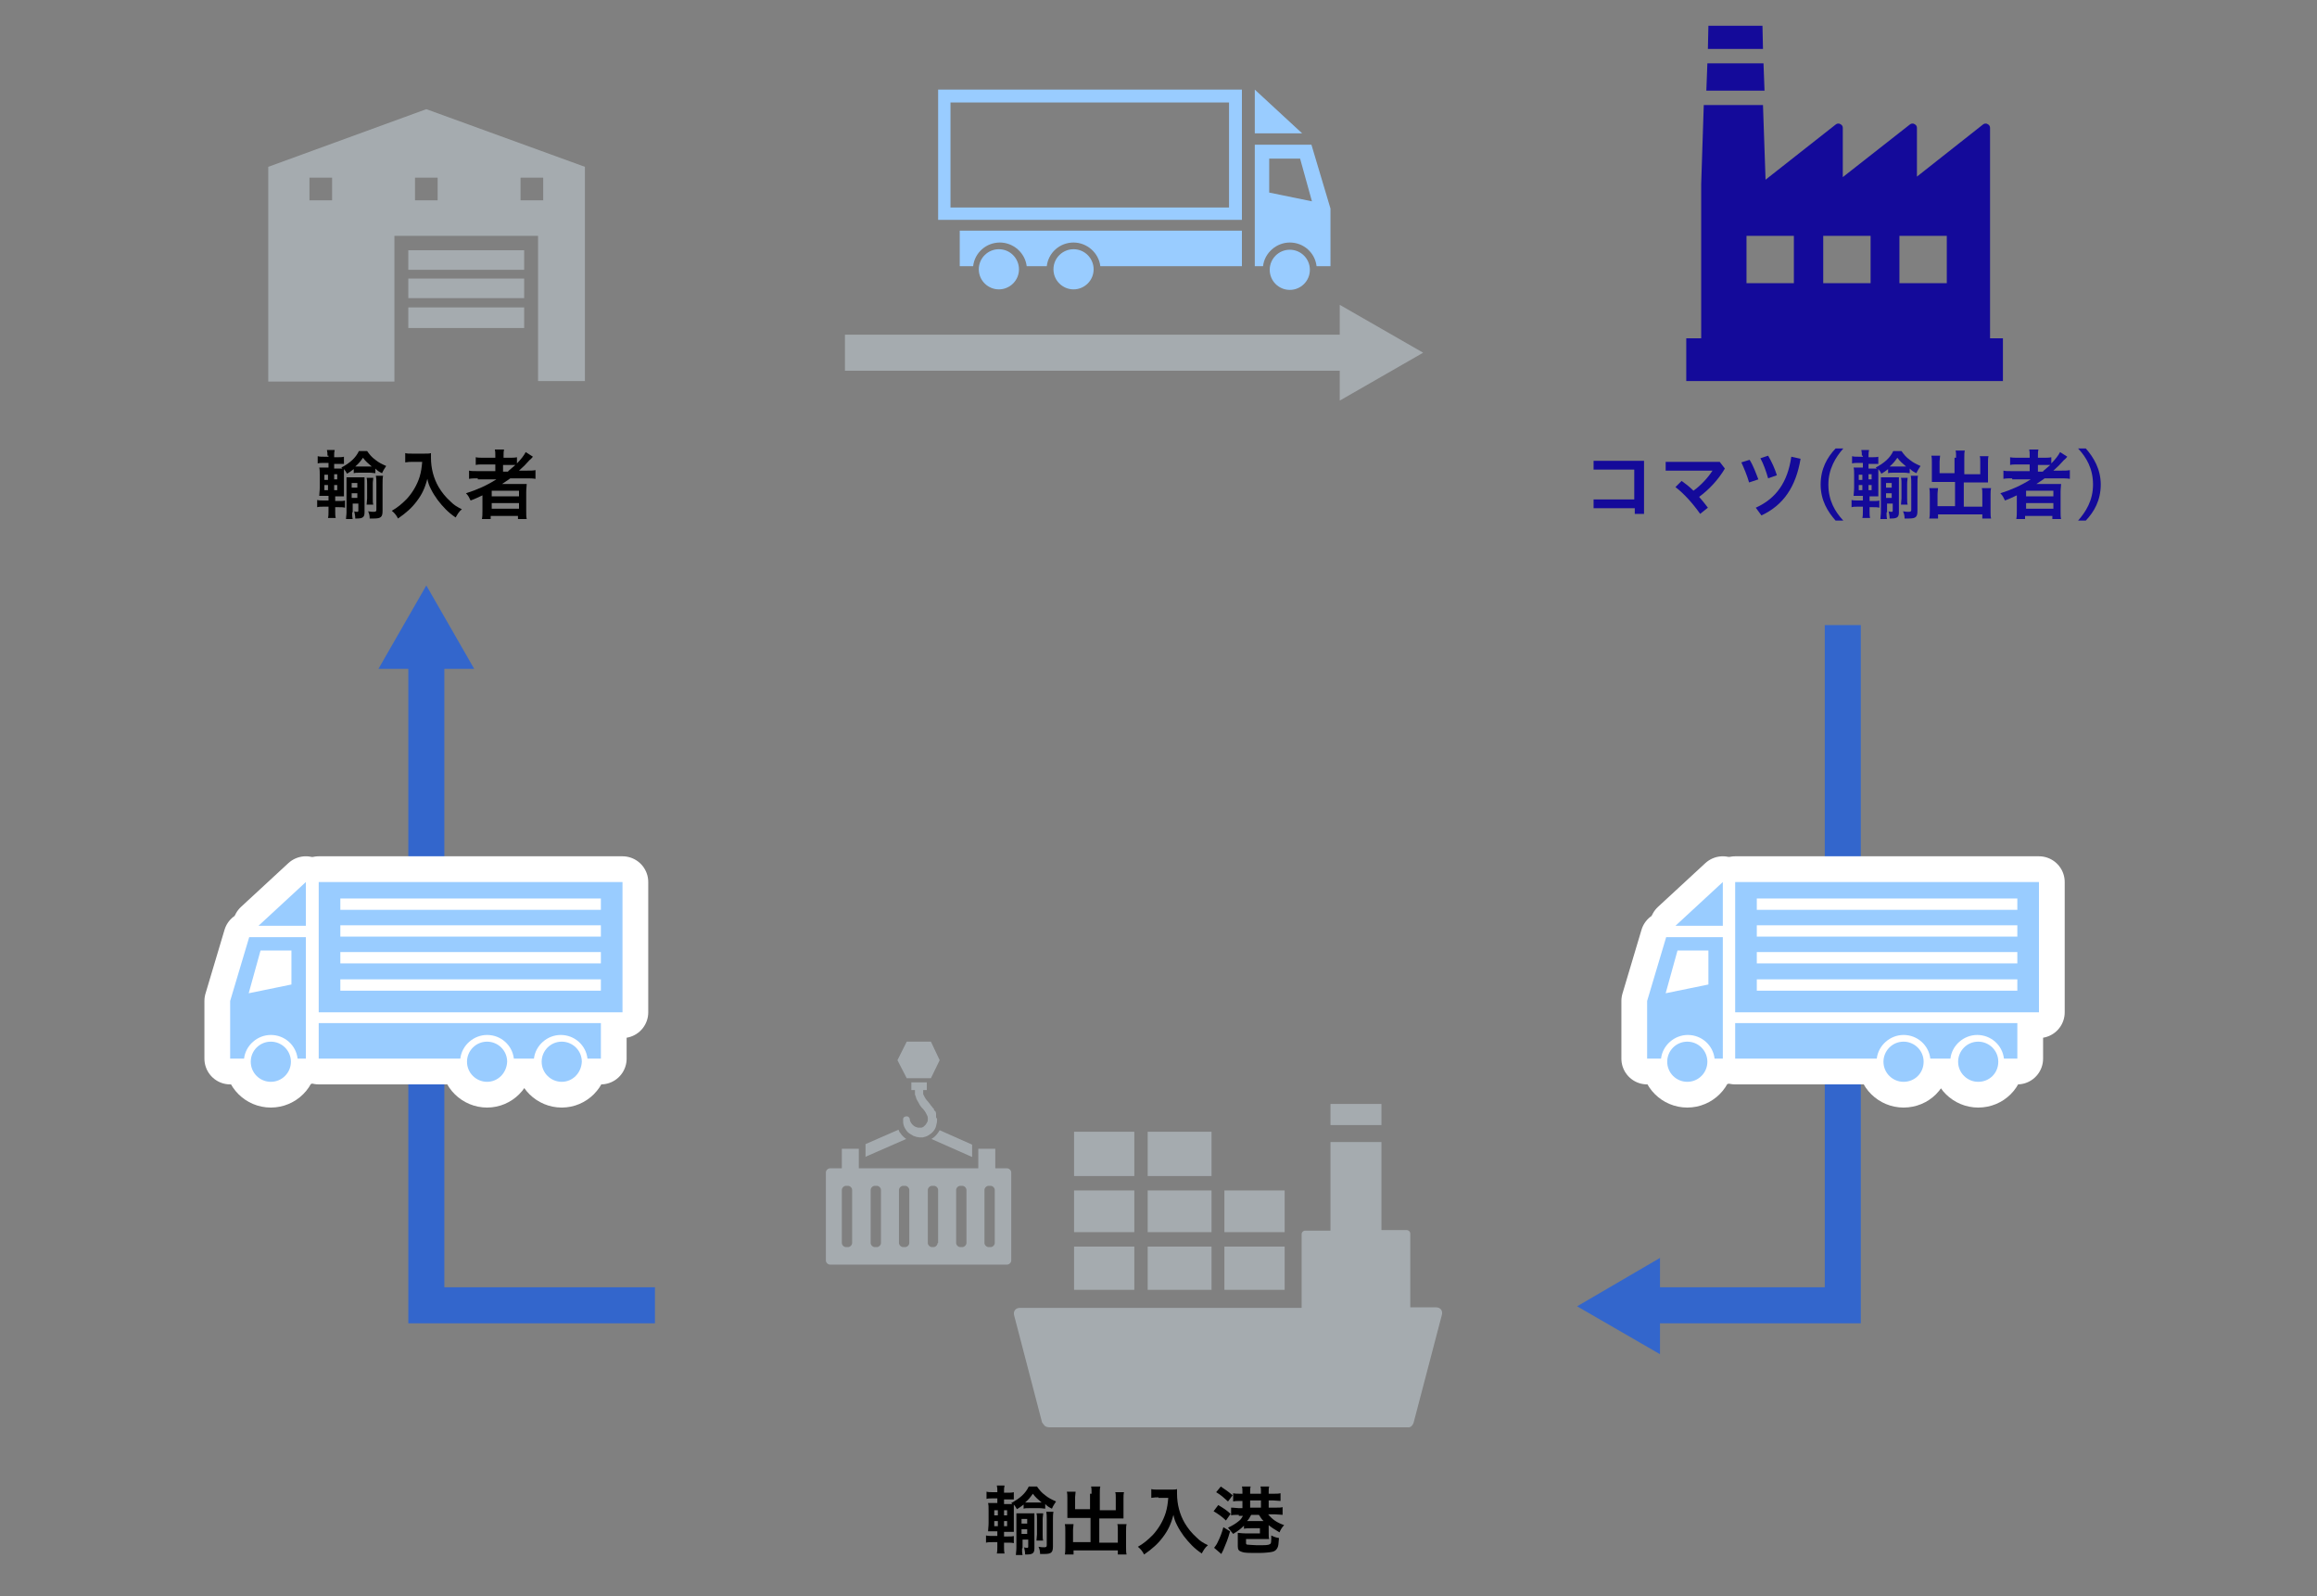<?xml version="1.0" encoding="utf-8"?>
<!-- Generator: Adobe Illustrator 23.0.2, SVG Export Plug-In . SVG Version: 6.00 Build 0)  -->
<svg version="1.1" id="レイヤー_1" xmlns="http://www.w3.org/2000/svg" xmlns:xlink="http://www.w3.org/1999/xlink" x="0px"
	 y="0px" viewBox="0 0 450 310" style="enable-background:new 0 0 450 310;" xml:space="preserve">
<rect x="0" y="0" width="450" height="310" fill="#808080" stroke="none"/>
<style type="text/css">
	.st0{fill:none;}
	.st1{fill:#A5ABAF;}
	.st2{fill:#140A9A;}
	.st3{fill:none;stroke:#3366CC;stroke-width:7;stroke-miterlimit:10;}
	.st4{fill:#3366CC;}
	.st5{fill:#99CCFF;stroke:#FFFFFF;stroke-width:10;stroke-linecap:round;stroke-linejoin:round;}
	.st6{fill:#99CCFF;}
	.st7{fill:none;stroke:#A5ABAF;stroke-width:7;stroke-miterlimit:10;}
</style>
<rect class="st0" width="450" height="310"/>
<g>
	<g>
		<path class="st1" d="M82.8,21.2L52.1,32.4v41.7h24.5V45.8h27.9v28.2h9.1V32.4L82.8,21.2z M64.5,38.9h-4.4v-4.4h4.4V38.9z M85,38.9
			h-4.4v-4.4H85V38.9z M105.5,38.9h-4.4v-4.4h4.4V38.9z"/>
		<g>
			<rect x="79.3" y="48.6" class="st1" width="22.5" height="3.8"/>
			<rect x="79.3" y="59.7" class="st1" width="22.5" height="4"/>
			<rect x="79.3" y="54.1" class="st1" width="22.5" height="3.8"/>
		</g>
	</g>
	<g>
		<path class="st2" d="M386.5,65.7V24.8c0-0.3-0.2-0.6-0.5-0.7c-0.1-0.1-0.2-0.1-0.4-0.1c-0.2,0-0.4,0.1-0.5,0.2l-12.8,10.1v-9.5
			c0-0.3-0.2-0.6-0.5-0.7c-0.1-0.1-0.2-0.1-0.4-0.1c-0.2,0-0.4,0.1-0.5,0.2l-13,10.2v-9.6c0-0.3-0.2-0.6-0.5-0.7
			c-0.1-0.1-0.2-0.1-0.4-0.1c-0.2,0-0.4,0.1-0.5,0.2l-13.6,10.7l-0.5-14.5h-11.5l-0.5,15.3h0v30h-2.9v8.3h61.5v-8.3H386.5z
			 M378.1,45.8v9.2h-9.2v-9.2H378.1z M363.3,45.8v9.2h-9.2v-9.2H363.3z M348.4,45.8v9.2h-9.2v-9.2H348.4z"/>
		<polygon class="st2" points="342.3,5 331.8,5 331.7,9.5 342.4,9.5 		"/>
		<polygon class="st2" points="342.5,12.3 331.6,12.3 331.4,17.6 342.7,17.6 		"/>
	</g>
	<g>
		<path d="M193.7,289.6c0-0.4,0-0.7-0.1-1.1h1.5c-0.1,0.4-0.1,0.7-0.1,1.1v0.3h0.6c0.6,0,0.9,0,1.3-0.1v1.4c-0.4,0-0.6,0-1.3,0H195
			v0.9h0.8c0.3,0,0.5,0,0.8,0l-0.2-0.2c1.7-0.9,2.8-1.9,3.4-3.2h1.6c0.5,0.7,0.9,1.2,1.6,1.7c0.6,0.5,1.2,0.8,2.1,1.2
			c-0.3,0.5-0.5,0.7-0.8,1.4c-0.6-0.3-0.8-0.4-1.3-0.9v0.9c-0.3,0-0.6-0.1-1.1-0.1h-2c-0.5,0-0.8,0-1.1,0.1v-0.8
			c-0.5,0.4-0.8,0.6-1.3,0.9c-0.2-0.4-0.3-0.5-0.6-0.9c0,0.4,0,0.5,0,1.2v2.6c0,0.8,0,1.2,0,1.5c-0.1,0-0.1,0-0.4,0
			c-0.1,0-0.1,0-0.9,0H195v0.9h0.7c0.6,0,0.9,0,1.2-0.1v1.4c-0.4-0.1-0.7-0.1-1.2-0.1H195v0.8c0,0.5,0,0.9,0.1,1.3h-1.5
			c0.1-0.4,0.1-0.8,0.1-1.4v-0.8h-0.9c-0.6,0-0.9,0-1.3,0.1v-1.4c0.4,0.1,0.7,0.1,1.3,0.1h0.9v-0.9h-0.3c-0.7,0-1,0-1.5,0
			c0-0.5,0.1-0.9,0.1-1.6v-2.4c0-0.7,0-1.1-0.1-1.5c0.1,0,0.5,0,1,0h0.8v-0.9h-0.8c-0.6,0-0.9,0-1.3,0.1v-1.4
			c0.4,0.1,0.7,0.1,1.3,0.1h0.8V289.6z M193.1,293.3v1h0.7v-1H193.1z M193.1,295.4v1h0.7v-1H193.1z M195.6,294.3v-1H195v1H195.6z
			 M195.6,296.4v-1H195v1H195.6z M198.5,300.7c0,0.5,0,0.9,0.1,1.3h-1.3c0-0.4,0.1-0.8,0.1-1.3v-5.5c0-0.5,0-0.9,0-1.3
			c0.3,0,0.6,0,1,0h1.5c0.5,0,0.8,0,1,0c0,0.3,0,0.7,0,1.3v5.5c0,0.9-0.3,1.2-1.5,1.2c-0.1,0-0.2,0-0.3,0c0-0.5-0.1-0.9-0.2-1.4
			c0.2,0.1,0.5,0.1,0.6,0.1c0.2,0,0.2-0.1,0.2-0.3V299h-1.1V300.7z M199.5,295.9V295h-1.1v0.9H199.5z M199.5,297.9V297h-1.1v0.9
			H199.5z M201.8,291.8c0.2,0,0.3,0,0.5,0c-0.7-0.6-1.2-1-1.7-1.7c-0.5,0.7-0.8,1.1-1.5,1.7c0.3,0,0.4,0,0.6,0H201.8z M202.6,294
			c0,0.3-0.1,0.6-0.1,1.1v2.9c0,0.5,0,0.9,0.1,1.2h-1.3c0-0.4,0.1-0.8,0.1-1.2v-2.9c0-0.5,0-0.8-0.1-1.2H202.6z M204.5,300.3
			c0,1.2-0.3,1.5-1.7,1.5c-0.3,0-0.4,0-0.8,0c0-0.6-0.1-0.9-0.3-1.4c0.5,0.1,0.8,0.1,1.1,0.1c0.4,0,0.5-0.1,0.5-0.4v-4.9
			c0-0.7,0-1.1-0.1-1.6h1.4c-0.1,0.5-0.1,0.9-0.1,1.6V300.3z"/>
		<path d="M212,290.1c0-0.7,0-1.1-0.1-1.4h1.8c-0.1,0.4-0.1,0.8-0.1,1.4v3.2h3.1v-2.4c0-0.5,0-0.8-0.1-1.1h1.7
			c-0.1,0.4-0.1,0.7-0.1,1.3v2.9c0,0.4,0,0.7,0,0.9c-0.3,0-0.7,0-1,0h-3.7v4.7h3.6v-2.4c0-0.5,0-0.9-0.1-1.2h1.8
			c-0.1,0.4-0.1,0.8-0.1,1.4v3.1c0,0.7,0,1,0.1,1.4h-1.7v-0.8h-8.6v0.8h-1.7c0.1-0.4,0.1-0.9,0.1-1.4v-3.1c0-0.6,0-1-0.1-1.4h1.7
			c0,0.3-0.1,0.7-0.1,1.2v2.3h3.4v-4.7h-3.5c-0.4,0-0.7,0-1,0c0-0.3,0-0.6,0-0.9v-2.9c0-0.5,0-0.9-0.1-1.3h1.7
			c0,0.3-0.1,0.7-0.1,1.1v2.3h2.9V290.1z"/>
		<path d="M225,290.8c-0.4,0-0.8,0-1.4,0.1v-1.7c0.4,0.1,0.7,0.1,1.4,0.1h2.3c0.6,0,1,0,1.3-0.1c0,0.4,0,0.5,0,0.9
			c0,2,0.5,4,1.5,5.7c0.6,1,1.3,1.9,2.3,2.8c0.7,0.7,1.2,1,2.2,1.5c-0.6,0.5-0.8,0.9-1.2,1.6c-1.5-1-2.5-2.1-3.5-3.4
			c-0.5-0.7-0.9-1.3-1.3-2.1c-0.4-0.8-0.5-1.1-0.7-2c-0.5,1.9-1.1,3.1-2.1,4.4c-0.9,1.2-2,2.2-3.6,3.3c-0.3-0.6-0.6-1-1.2-1.5
			c1.2-0.7,1.9-1.3,2.9-2.3c1.1-1.2,2-2.7,2.5-4.3c0.3-1,0.4-1.8,0.5-2.9H225z"/>
		<path d="M236.6,292.3c1,0.6,1.5,0.9,2.4,1.7l-0.9,1.3c-0.7-0.7-1.4-1.2-2.4-1.8L236.6,292.3z M238.9,297.4
			c-0.4,1.5-0.8,2.4-1.3,3.6c-0.3,0.6-0.3,0.6-0.4,0.8l-1.4-1.2c0.2-0.3,0.5-0.6,0.7-1.1c0.5-1,0.8-1.8,1.1-2.9L238.9,297.4z
			 M237.1,288.7c0.9,0.6,1.6,1.1,2.3,1.7l-0.9,1.2c-0.9-0.8-1.3-1.2-2.3-1.8L237.1,288.7z M240.6,294.2c-0.5,0-1.3,0-1.5,0.1v-1.5
			c0.3,0,0.3,0,1.5,0.1h0.7v-1.4h-0.4c-0.6,0-1,0-1.4,0.1V290c0.4,0.1,0.8,0.1,1.4,0.1h0.4v-0.4c0-0.4,0-0.7-0.1-1h1.7
			c-0.1,0.3-0.1,0.6-0.1,1v0.4h2.1v-0.4c0-0.4,0-0.7-0.1-1h1.7c-0.1,0.3-0.1,0.6-0.1,1v0.4h0.9c0.6,0,1,0,1.4-0.1v1.5
			c-0.4,0-0.9-0.1-1.4-0.1h-0.9v1.4h1.2c0.8,0,1.2,0,1.5-0.1v1.5c-0.4,0-0.9-0.1-1.5-0.1h-1.3c0.8,1,1.7,1.6,3.1,2.1
			c-0.4,0.4-0.7,0.9-0.9,1.4c-1-0.6-1.5-0.9-2.1-1.4v1.5c0,0.6,0,0.9,0.1,1.2c-0.3,0-0.5,0-1.2,0H242v0.8c0,0.2,0.1,0.3,0.4,0.3
			c0.2,0,1.2,0.1,1.7,0.1c1.7,0,2.2,0,2.5-0.2c0.3-0.1,0.3-0.4,0.3-1.7c0.6,0.3,0.9,0.4,1.5,0.5c-0.1,1.2-0.1,1.5-0.3,1.9
			c-0.2,0.4-0.5,0.7-1.1,0.8c-0.5,0.1-1.5,0.2-2.5,0.2c-2,0-2.8,0-3.3-0.2c-0.6-0.2-0.8-0.4-0.8-1.1V299c0-0.5,0-0.8,0-1.3
			c0.4,0,0.7,0.1,1.4,0.1h2.9v-1H243c-0.6,0-1,0-1.4,0.1v-0.6c-0.6,0.6-1.1,1-2.1,1.6c-0.4-0.5-0.4-0.5-1-1.2c1-0.5,1.5-0.8,2.1-1.3
			c0.4-0.3,0.5-0.5,0.8-1H240.6z M243,294.2c-0.3,0.5-0.4,0.8-0.8,1.2c0.3,0,0.4,0,0.7,0h2.2c0.1,0,0.1,0,0.3,0
			c-0.4-0.4-0.5-0.6-0.9-1.2H243z M244.9,292.8v-1.4h-2.1v1.4H244.9z"/>
	</g>
	<g>
		<path class="st2" d="M317.4,97v-5.8h-7.9v-1.7h9.8v10.3h-1.8v-1.1h-8V97H317.4z"/>
		<path class="st2" d="M326.6,93.4c0.7,0.5,1.5,1.1,2.3,1.9c1.4-1,2.8-2.5,3.7-3.9h-9.1v-1.7H334L335,91c-1.3,2.2-3.1,4.1-5,5.5
			c0.6,0.7,1.2,1.4,1.7,2.1l-1.5,1.2c-1.4-2-3.2-4-4.8-5.2L326.6,93.4z"/>
		<path class="st2" d="M339.8,89.3c0.7,1.1,1.2,2.5,1.7,3.8l-1.8,0.6c-0.4-1.4-1-2.8-1.5-3.9L339.8,89.3z M349.7,89.1
			c-0.9,5.4-3.3,9-7.6,11l-1.1-1.5c4-1.8,6.2-5,6.9-9.9L349.7,89.1z M343.4,88.5c0.7,1.2,1.3,2.5,1.7,3.8l-1.7,0.6
			c-0.4-1.4-0.9-2.8-1.5-3.9L343.4,88.5z"/>
		<path class="st2" d="M356.5,101.1c-1.5-1.7-2.9-3.9-2.9-7c0-3.1,1.3-5.3,2.9-7h1.5c-1.5,1.7-2.9,4-2.9,7c0,3.1,1.3,5.3,2.9,7
			H356.5z"/>
		<path class="st2" d="M361.6,88.5c0-0.4,0-0.7-0.1-1.1h1.5c-0.1,0.4-0.1,0.7-0.1,1.1v0.3h0.6c0.6,0,0.9,0,1.3-0.1v1.4
			c-0.4,0-0.6,0-1.3,0h-0.6V91h0.8c0.3,0,0.5,0,0.8,0l-0.2-0.2c1.7-0.9,2.8-1.9,3.4-3.2h1.6c0.5,0.7,0.9,1.2,1.6,1.7
			c0.6,0.5,1.2,0.8,2.1,1.2c-0.3,0.5-0.5,0.7-0.8,1.4c-0.6-0.3-0.8-0.4-1.3-0.9v0.9c-0.3,0-0.6-0.1-1.1-0.1h-2c-0.5,0-0.8,0-1.1,0.1
			v-0.8c-0.5,0.4-0.8,0.6-1.3,0.9c-0.2-0.4-0.3-0.5-0.6-0.9c0,0.4,0,0.5,0,1.2v2.6c0,0.8,0,1.2,0,1.5c-0.1,0-0.1,0-0.4,0
			c-0.1,0-0.1,0-0.9,0h-0.4v0.9h0.7c0.6,0,0.9,0,1.2-0.1v1.4c-0.4-0.1-0.7-0.1-1.2-0.1h-0.7v0.8c0,0.5,0,0.9,0.1,1.3h-1.5
			c0.1-0.4,0.1-0.8,0.1-1.4v-0.8h-0.9c-0.6,0-0.9,0-1.3,0.1v-1.4c0.4,0.1,0.7,0.1,1.3,0.1h0.9v-0.9h-0.3c-0.7,0-1,0-1.5,0
			c0-0.5,0.1-0.9,0.1-1.6v-2.4c0-0.7,0-1.1-0.1-1.5c0.1,0,0.5,0,1,0h0.8v-0.9h-0.8c-0.6,0-0.9,0-1.3,0.1v-1.4
			c0.4,0.1,0.7,0.1,1.3,0.1h0.8V88.5z M361,92.2v1h0.7v-1H361z M361,94.2v1h0.7v-1H361z M363.5,93.1v-1h-0.6v1H363.5z M363.5,95.2
			v-1h-0.6v1H363.5z M366.4,99.5c0,0.5,0,0.9,0.1,1.3h-1.3c0-0.4,0.1-0.8,0.1-1.3v-5.5c0-0.5,0-0.9,0-1.3c0.3,0,0.6,0,1,0h1.5
			c0.5,0,0.8,0,1,0c0,0.3,0,0.7,0,1.3v5.5c0,0.9-0.3,1.2-1.5,1.2c-0.1,0-0.2,0-0.3,0c0-0.5-0.1-0.9-0.2-1.4c0.2,0.1,0.5,0.1,0.6,0.1
			c0.2,0,0.2-0.1,0.2-0.3v-1.3h-1.1V99.5z M367.4,94.7v-0.9h-1.1v0.9H367.4z M367.4,96.7v-0.9h-1.1v0.9H367.4z M369.7,90.6
			c0.2,0,0.3,0,0.5,0c-0.7-0.6-1.2-1-1.7-1.7c-0.5,0.7-0.8,1.1-1.5,1.7c0.3,0,0.4,0,0.6,0H369.7z M370.5,92.8c0,0.3-0.1,0.6-0.1,1.1
			v2.9c0,0.5,0,0.9,0.1,1.2h-1.3c0-0.4,0.1-0.8,0.1-1.2V94c0-0.5,0-0.8-0.1-1.2H370.5z M372.4,99.2c0,1.2-0.3,1.5-1.7,1.5
			c-0.3,0-0.4,0-0.8,0c0-0.6-0.1-0.9-0.3-1.4c0.5,0.1,0.8,0.1,1.1,0.1c0.4,0,0.5-0.1,0.5-0.4V94c0-0.7,0-1.1-0.1-1.6h1.4
			c-0.1,0.5-0.1,0.9-0.1,1.6V99.2z"/>
		<path class="st2" d="M379.9,88.9c0-0.7,0-1.1-0.1-1.4h1.8c-0.1,0.4-0.1,0.8-0.1,1.4v3.2h3.1v-2.4c0-0.5,0-0.8-0.1-1.1h1.7
			c-0.1,0.4-0.1,0.7-0.1,1.3v2.9c0,0.4,0,0.7,0,0.9c-0.3,0-0.7,0-1,0h-3.7v4.7h3.6V96c0-0.5,0-0.9-0.1-1.2h1.8
			c-0.1,0.4-0.1,0.8-0.1,1.4v3.1c0,0.7,0,1,0.1,1.4h-1.7v-0.8h-8.6v0.8h-1.7c0.1-0.4,0.1-0.9,0.1-1.4v-3.1c0-0.6,0-1-0.1-1.4h1.7
			c0,0.3-0.1,0.7-0.1,1.2v2.3h3.4v-4.7h-3.5c-0.4,0-0.7,0-1,0c0-0.3,0-0.6,0-0.9v-2.9c0-0.5,0-0.9-0.1-1.3h1.7
			c0,0.3-0.1,0.7-0.1,1.1v2.3h2.9V88.9z"/>
		<path class="st2" d="M390.8,92.9c-0.7,0-1.2,0-1.7,0.1v-1.6c0.4,0.1,0.9,0.1,1.8,0.1h3.3v-1.3H392c-0.8,0-1.2,0-1.6,0.1v-1.5
			c0.4,0.1,0.9,0.1,1.7,0.1h2.1v-0.3c0-0.6,0-0.9-0.1-1.3h1.8c-0.1,0.4-0.1,0.7-0.1,1.3v0.3h1c0.7,0,1.2,0,1.6-0.1v1.2
			c0.8-0.8,1.4-1.6,1.7-2.2l1.4,0.9c-0.1,0.1-0.3,0.4-0.7,0.7c-0.6,0.7-1.2,1.3-2,2h1.5c0.8,0,1.2,0,1.7-0.1V93
			c-0.5-0.1-1.1-0.1-1.8-0.1h-3.1c-0.5,0.4-0.9,0.6-1.6,1.1c0.3,0,0.8,0,1.2,0h2.1c0.7,0,1.1,0,1.5,0c0,0.4-0.1,0.8-0.1,1.6v3.6
			c0,0.8,0,1.2,0.1,1.6h-1.7v-0.6h-5.3v0.6h-1.7c0.1-0.5,0.1-1,0.1-1.6v-2.2c0-0.2,0-0.6,0-0.8c-0.9,0.4-1.2,0.6-2.3,1
			c-0.3-0.6-0.4-0.9-0.9-1.4c2.2-0.7,4-1.5,5.9-2.7H390.8z M393.5,96.4h5.3v-1.1h-5.3V96.4z M393.5,98.8h5.3v-1.1h-5.3V98.8z
			 M396.8,91.5c0.5-0.4,0.9-0.8,1.4-1.2c-0.4,0-0.6,0-1.2,0h-1.2v1.3H396.8z"/>
		<path class="st2" d="M403.6,101.1c1.5-1.7,2.9-3.9,2.9-7c0-3.1-1.3-5.3-2.9-7h1.5c1.5,1.7,2.9,4,2.9,7c0,3.1-1.3,5.3-2.9,7H403.6z
			"/>
	</g>
	<g>
		<path d="M63.6,88.5c0-0.4,0-0.7-0.1-1.1H65c-0.1,0.4-0.1,0.7-0.1,1.1v0.3h0.6c0.6,0,0.9,0,1.3-0.1v1.4c-0.4,0-0.6,0-1.3,0h-0.6V91
			h0.8c0.3,0,0.5,0,0.8,0l-0.2-0.2c1.7-0.9,2.8-1.9,3.4-3.2h1.6c0.5,0.7,0.9,1.2,1.6,1.7c0.6,0.5,1.2,0.8,2.1,1.2
			c-0.3,0.5-0.5,0.7-0.8,1.4c-0.6-0.3-0.8-0.4-1.3-0.9v0.9c-0.3,0-0.6-0.1-1.1-0.1h-2c-0.5,0-0.8,0-1.1,0.1v-0.8
			c-0.5,0.4-0.8,0.6-1.3,0.9c-0.2-0.4-0.3-0.5-0.6-0.9c0,0.4,0,0.5,0,1.2v2.6c0,0.8,0,1.2,0,1.5c-0.1,0-0.1,0-0.4,0
			c-0.1,0-0.1,0-0.9,0h-0.4v0.9h0.7c0.6,0,0.9,0,1.2-0.1v1.4c-0.4-0.1-0.7-0.1-1.2-0.1h-0.7v0.8c0,0.5,0,0.9,0.1,1.3h-1.5
			c0.1-0.4,0.1-0.8,0.1-1.4v-0.8h-0.9c-0.6,0-0.9,0-1.3,0.1v-1.4c0.4,0.1,0.7,0.1,1.3,0.1h0.9v-0.9h-0.3c-0.7,0-1,0-1.5,0
			c0-0.5,0.1-0.9,0.1-1.6v-2.4c0-0.7,0-1.1-0.1-1.5c0.1,0,0.5,0,1,0h0.8v-0.9h-0.8c-0.6,0-0.9,0-1.3,0.1v-1.4
			c0.4,0.1,0.7,0.1,1.3,0.1h0.8V88.5z M63,92.2v1h0.7v-1H63z M63,94.2v1h0.7v-1H63z M65.5,93.1v-1h-0.6v1H65.5z M65.5,95.2v-1h-0.6
			v1H65.5z M68.4,99.5c0,0.5,0,0.9,0.1,1.3h-1.3c0-0.4,0.1-0.8,0.1-1.3v-5.5c0-0.5,0-0.9,0-1.3c0.3,0,0.6,0,1,0h1.5c0.5,0,0.8,0,1,0
			c0,0.3,0,0.7,0,1.3v5.5c0,0.9-0.3,1.2-1.5,1.2c-0.1,0-0.2,0-0.3,0c0-0.5-0.1-0.9-0.2-1.4c0.2,0.1,0.5,0.1,0.6,0.1
			c0.2,0,0.2-0.1,0.2-0.3v-1.3h-1.1V99.5z M69.4,94.7v-0.9h-1.1v0.9H69.4z M69.4,96.7v-0.9h-1.1v0.9H69.4z M71.7,90.6
			c0.2,0,0.3,0,0.5,0c-0.7-0.6-1.2-1-1.7-1.7c-0.5,0.7-0.8,1.1-1.5,1.7c0.3,0,0.4,0,0.6,0H71.7z M72.5,92.8c0,0.3-0.1,0.6-0.1,1.1
			v2.9c0,0.5,0,0.9,0.1,1.2h-1.3c0-0.4,0.1-0.8,0.1-1.2V94c0-0.5,0-0.8-0.1-1.2H72.5z M74.3,99.2c0,1.2-0.3,1.5-1.7,1.5
			c-0.3,0-0.4,0-0.8,0c0-0.6-0.1-0.9-0.3-1.4c0.5,0.1,0.8,0.1,1.1,0.1c0.4,0,0.5-0.1,0.5-0.4V94c0-0.7,0-1.1-0.1-1.6h1.4
			c-0.1,0.5-0.1,0.9-0.1,1.6V99.2z"/>
		<path d="M80.1,89.7c-0.4,0-0.8,0-1.4,0.1V88c0.4,0.1,0.7,0.1,1.4,0.1h2.3c0.6,0,1,0,1.3-0.1c0,0.4,0,0.5,0,0.9c0,2,0.5,4,1.5,5.7
			c0.6,1,1.3,1.9,2.3,2.8c0.7,0.7,1.2,1,2.2,1.5c-0.6,0.5-0.8,0.9-1.2,1.6c-1.5-1-2.5-2.1-3.5-3.4c-0.5-0.7-0.9-1.3-1.3-2.1
			c-0.4-0.8-0.5-1.1-0.7-2c-0.5,1.9-1.1,3.1-2.1,4.4c-0.9,1.2-2,2.2-3.6,3.3c-0.3-0.6-0.6-1-1.2-1.5c1.2-0.7,1.9-1.3,2.9-2.3
			c1.1-1.2,2-2.7,2.5-4.3c0.3-1,0.4-1.8,0.5-2.9H80.1z"/>
		<path d="M92.8,92.9c-0.7,0-1.2,0-1.7,0.1v-1.6c0.4,0.1,0.9,0.1,1.8,0.1h3.3v-1.3H94c-0.8,0-1.2,0-1.6,0.1v-1.5
			c0.4,0.1,0.9,0.1,1.7,0.1h2.1v-0.3c0-0.6,0-0.9-0.1-1.3h1.8c-0.1,0.4-0.1,0.7-0.1,1.3v0.3h1c0.7,0,1.2,0,1.6-0.1v1.2
			c0.8-0.8,1.4-1.6,1.7-2.2l1.4,0.9c-0.1,0.1-0.3,0.4-0.7,0.7c-0.6,0.7-1.2,1.3-2,2h1.5c0.8,0,1.2,0,1.7-0.1V93
			c-0.5-0.1-1.1-0.1-1.8-0.1h-3.1c-0.5,0.4-0.9,0.6-1.6,1.1c0.3,0,0.8,0,1.2,0h2.1c0.7,0,1.1,0,1.5,0c0,0.4-0.1,0.8-0.1,1.6v3.6
			c0,0.8,0,1.2,0.1,1.6h-1.7v-0.6h-5.3v0.6h-1.7c0.1-0.5,0.1-1,0.1-1.6v-2.2c0-0.2,0-0.6,0-0.8c-0.9,0.4-1.2,0.6-2.3,1
			c-0.3-0.6-0.4-0.9-0.9-1.4c2.2-0.7,4-1.5,5.9-2.7H92.8z M95.5,96.4h5.3v-1.1h-5.3V96.4z M95.5,98.8h5.3v-1.1h-5.3V98.8z
			 M98.7,91.5c0.5-0.4,0.9-0.8,1.4-1.2c-0.4,0-0.6,0-1.2,0h-1.2v1.3H98.7z"/>
	</g>
	<g>
		<path class="st1" d="M195.6,226.9h-2.3v-3.8H190v3.8h-23.2v-3.8h-3.3v3.8h-2.3c-0.4,0-0.8,0.4-0.8,0.8v17.1c0,0.4,0.4,0.8,0.8,0.8
			h34.4c0.4,0,0.8-0.4,0.8-0.8v-17.1C196.4,227.3,196,226.9,195.6,226.9z M165.5,241.4c0,0.4-0.4,0.8-0.8,0.8h-0.4
			c-0.4,0-0.8-0.4-0.8-0.8v-10.3c0-0.4,0.4-0.8,0.8-0.8h0.4c0.4,0,0.8,0.4,0.8,0.8V241.4z M171.1,241.4c0,0.4-0.4,0.8-0.8,0.8h-0.4
			c-0.4,0-0.8-0.4-0.8-0.8v-10.3c0-0.4,0.4-0.8,0.8-0.8h0.4c0.4,0,0.8,0.4,0.8,0.8V241.4z M176.6,241.4c0,0.4-0.4,0.8-0.8,0.8h-0.4
			c-0.4,0-0.8-0.4-0.8-0.8v-10.3c0-0.4,0.4-0.8,0.8-0.8h0.4c0.4,0,0.8,0.4,0.8,0.8V241.4z M182.1,241.4c0,0.4-0.4,0.8-0.8,0.8H181
			c-0.4,0-0.8-0.4-0.8-0.8v-10.3c0-0.4,0.4-0.8,0.8-0.8h0.4c0.4,0,0.8,0.4,0.8,0.8V241.4z M187.7,241.4c0,0.4-0.4,0.8-0.8,0.8h-0.4
			c-0.4,0-0.8-0.4-0.8-0.8v-10.3c0-0.4,0.4-0.8,0.8-0.8h0.4c0.4,0,0.8,0.4,0.8,0.8V241.4z M193.2,241.4c0,0.4-0.4,0.8-0.8,0.8h-0.4
			c-0.4,0-0.8-0.4-0.8-0.8v-10.3c0-0.4,0.4-0.8,0.8-0.8h0.4c0.4,0,0.8,0.4,0.8,0.8V241.4z"/>
		<g>
			<g>
				<path class="st1" d="M181.8,217c0-0.1,0-0.1,0-0.2c0-0.1,0-0.1,0-0.1l0-0.1c0,0,0,0,0-0.1l0-0.1l0-0.1c0,0,0-0.1,0-0.1
					c0-0.1-0.1-0.2-0.1-0.3c0,0,0-0.1-0.1-0.1c0,0,0-0.1-0.1-0.1l-0.1-0.1l0-0.1l0-0.1l-0.1-0.1c0,0,0-0.1-0.1-0.1
					c-0.1-0.1-0.2-0.3-0.3-0.4c-0.1-0.1-0.2-0.2-0.3-0.4c-0.4-0.5-0.8-0.9-1-1.3c-0.1-0.2-0.2-0.4-0.3-0.6l0-0.2l0-0.2l0-0.2
					c0,0,0-0.1,0-0.2h0.7v-1.5H177v1.5h0.7c0,0.2,0,0.5,0,0.5c0,0.1,0,0.2,0,0.3c0,0.1,0,0.2,0.1,0.3c0.1,0.4,0.2,0.7,0.4,1
					c0.2,0.3,0.3,0.6,0.5,0.9c0.2,0.3,0.4,0.5,0.6,0.7c0.2,0.2,0.3,0.4,0.5,0.7c0.1,0.2,0.2,0.4,0.3,0.6c0.1,0.2,0.1,0.4,0.1,0.6
					c0,0.2,0,0.4-0.1,0.6c-0.1,0.2-0.2,0.3-0.3,0.5c-0.1,0.1-0.3,0.3-0.4,0.4c-0.2,0.1-0.3,0.2-0.5,0.2c-0.1,0-0.2,0-0.3,0
					c-0.1,0-0.2,0-0.3,0c-0.4-0.1-0.7-0.2-1-0.5c-0.1-0.1-0.3-0.3-0.4-0.5c-0.1-0.2-0.2-0.4-0.2-0.6l0-0.1c-0.1-0.3-0.3-0.5-0.6-0.5
					c-0.4,0-0.7,0.2-0.7,0.6c0,0.4,0,0.8,0.1,1.1c0.1,0.4,0.3,0.7,0.5,1c0.2,0.3,0.5,0.6,0.9,0.8c0.2,0.1,0.3,0.2,0.5,0.3
					c0.2,0.1,0.4,0.1,0.6,0.2c0.2,0,0.4,0.1,0.6,0.1c0.2,0,0.4,0,0.6,0c0.4-0.1,0.8-0.2,1.1-0.4c0.7-0.4,1.3-1,1.5-1.8
					c0.1-0.4,0.2-0.8,0.2-1.2c0,0,0-0.1,0-0.2L181.8,217z"/>
			</g>
			<g>
				<polygon class="st1" points="180.8,209.4 182.5,205.9 180.8,202.3 176.1,202.3 174.3,205.9 176.1,209.4 				"/>
			</g>
		</g>
		<path class="st1" d="M168,224.7l8-3.5c-0.4-0.3-0.8-0.6-1.1-1.1c-0.2-0.2-0.3-0.4-0.4-0.7l-6.4,2.8V224.7z"/>
		<path class="st1" d="M188.8,222.3l-6.3-2.8c-0.4,0.7-0.9,1.3-1.6,1.7l7.9,3.5V222.3z"/>
	</g>
	<g>
		<rect x="222.9" y="231.2" class="st1" width="12.4" height="8.1"/>
		<rect x="222.9" y="242.1" class="st1" width="12.4" height="8.4"/>
		<rect x="208.6" y="231.2" class="st1" width="11.7" height="8.1"/>
		<rect x="222.9" y="219.8" class="st1" width="12.4" height="8.6"/>
		<rect x="237.8" y="231.2" class="st1" width="11.7" height="8.1"/>
		<rect x="237.8" y="242.1" class="st1" width="11.7" height="8.4"/>
		<rect x="208.6" y="242.1" class="st1" width="11.7" height="8.4"/>
		<rect x="208.6" y="219.8" class="st1" width="11.7" height="8.6"/>
		<rect x="258.4" y="214.4" class="st1" width="9.9" height="4.1"/>
		<path class="st1" d="M202.9,276.9c0.3,0.3,0.9,0.3,0.9,0.3h69.5c0,0,0.6,0.1,0.9-0.3c0.3-0.3,0.4-0.8,0.4-0.8l5.4-20.6
			c0.3-0.9-0.2-1.6-1.1-1.6h-5v-14.3c0-0.4-0.3-0.7-0.7-0.7h-4.9v-17.1h-9.9V239h-4.9c-0.4,0-0.7,0.3-0.7,0.7v14.3h-0.9
			c-0.9,0-2.4,0-3.4,0h-29.3c-0.9,0-2.4,0-3.4,0h-17.7c-0.9,0-1.4,0.7-1.1,1.6l5.4,20.7C202.4,276.2,202.6,276.6,202.9,276.9z"/>
	</g>
	<polyline class="st3" points="82.8,124.7 82.8,253.5 127.2,253.5 	"/>
	<polyline class="st3" points="357.9,121.4 357.9,253.5 318.6,253.5 	"/>
	<polygon class="st4" points="82.8,113.7 73.5,129.9 92.1,129.9 	"/>
	<g>
		<g>
			<path class="st5" d="M48.4,182l-3.7,12.4v11.2h2.7c0.3-2.6,2.6-4.6,5.2-4.6c2.7,0,4.9,2,5.2,4.6h1.6V182H48.4z M56.6,191.2
				l-8.3,1.7l2.3-8.3h6V191.2z"/>
			<ellipse class="st5" cx="52.6" cy="206.2" rx="3.9" ry="3.9"/>
			<path class="st5" d="M109.1,210.1c-2.1,0-3.9-1.7-3.9-3.9c0-2.1,1.7-3.9,3.9-3.9c2.1,0,3.9,1.7,3.9,3.9
				C112.9,208.4,111.2,210.1,109.1,210.1z"/>
			<path class="st5" d="M94.6,210.1c-2.1,0-3.9-1.7-3.9-3.9c0-2.1,1.7-3.9,3.9-3.9c2.1,0,3.9,1.7,3.9,3.9
				C98.4,208.4,96.7,210.1,94.6,210.1z"/>
			<path class="st5" d="M61.9,198.7v6.9h27.5c0.3-2.6,2.6-4.6,5.2-4.6c2.7,0,4.9,2,5.2,4.6h3.9c0.3-2.6,2.6-4.6,5.2-4.6
				c2.7,0,4.9,2,5.2,4.6h2.6v-6.9H61.9z"/>
			<polygon class="st5" points="50.2,179.8 59.4,179.8 59.4,171.3 			"/>
			<path class="st5" d="M61.9,171.3v25.3h59v-25.3H61.9z M116.7,192.4H66.1v-2.2h50.6V192.4z M116.7,187.1H66.1v-2.2h50.6V187.1z
				 M116.7,181.9H66.1v-2.2h50.6V181.9z M116.7,176.7H66.1v-2.2h50.6V176.7z"/>
		</g>
		<g>
			<path class="st6" d="M48.4,182l-3.7,12.4v11.2h2.7c0.3-2.6,2.6-4.6,5.2-4.6c2.7,0,4.9,2,5.2,4.6h1.6V182H48.4z M56.6,191.2
				l-8.3,1.7l2.3-8.3h6V191.2z"/>
			<ellipse class="st6" cx="52.6" cy="206.2" rx="3.9" ry="3.9"/>
			<path class="st6" d="M109.1,210.1c-2.1,0-3.9-1.7-3.9-3.9c0-2.1,1.7-3.9,3.9-3.9c2.1,0,3.9,1.7,3.9,3.9
				C112.9,208.4,111.2,210.1,109.1,210.1z"/>
			<path class="st6" d="M94.6,210.1c-2.1,0-3.9-1.7-3.9-3.9c0-2.1,1.7-3.9,3.9-3.9c2.1,0,3.9,1.7,3.9,3.9
				C98.4,208.4,96.7,210.1,94.6,210.1z"/>
			<path class="st6" d="M61.9,198.7v6.9h27.5c0.3-2.6,2.6-4.6,5.2-4.6c2.7,0,4.9,2,5.2,4.6h3.9c0.3-2.6,2.6-4.6,5.2-4.6
				c2.7,0,4.9,2,5.2,4.6h2.6v-6.9H61.9z"/>
			<polygon class="st6" points="50.2,179.8 59.4,179.8 59.4,171.3 			"/>
			<path class="st6" d="M61.9,171.3v25.3h59v-25.3H61.9z M116.7,192.4H66.1v-2.2h50.6V192.4z M116.7,187.1H66.1v-2.2h50.6V187.1z
				 M116.7,181.9H66.1v-2.2h50.6V181.9z M116.7,176.7H66.1v-2.2h50.6V176.7z"/>
		</g>
	</g>
	<g>
		<line class="st7" x1="264.1" y1="68.5" x2="164.1" y2="68.5"/>
		<polygon class="st1" points="276.4,68.5 260.2,59.2 260.2,77.8 		"/>
	</g>
	<g>
		<path class="st6" d="M243.7,28.1v23.6h1.6c0.3-2.6,2.6-4.6,5.2-4.6c2.7,0,4.9,2,5.2,4.6h2.7V40.5l-3.7-12.4H243.7z M246.5,30.8h6
			l2.3,8.3l-8.3-1.7V30.8z"/>
		<ellipse class="st6" cx="250.5" cy="52.4" rx="3.9" ry="3.9"/>
		<path class="st6" d="M194,56.2c2.1,0,3.9-1.7,3.9-3.9c0-2.1-1.7-3.9-3.9-3.9c-2.1,0-3.9,1.7-3.9,3.9
			C190.1,54.5,191.9,56.2,194,56.2z"/>
		<path class="st6" d="M208.5,56.2c2.1,0,3.9-1.7,3.9-3.9c0-2.1-1.7-3.9-3.9-3.9c-2.1,0-3.9,1.7-3.9,3.9
			C204.6,54.5,206.4,56.2,208.5,56.2z"/>
		<path class="st6" d="M241.2,44.8v6.9h-27.5c-0.3-2.6-2.6-4.6-5.2-4.6c-2.7,0-4.9,2-5.2,4.6h-3.9c-0.3-2.6-2.6-4.6-5.2-4.6
			c-2.7,0-4.9,2-5.2,4.6h-2.6v-6.9H241.2z"/>
		<polygon class="st6" points="252.9,25.9 243.7,25.9 243.7,17.4 		"/>
		<path class="st6" d="M182.2,17.4v25.3h59V17.4H182.2z M238.7,40.3h-54.1V19.9h54.1V40.3z"/>
	</g>
	<polygon class="st4" points="306.3,253.7 322.4,263 322.4,244.3 	"/>
	<g>
		<g>
			<path class="st5" d="M323.6,182l-3.7,12.4v11.2h2.7c0.3-2.6,2.6-4.6,5.2-4.6c2.7,0,4.9,2,5.2,4.6h1.6V182H323.6z M331.8,191.2
				l-8.3,1.7l2.3-8.3h6V191.2z"/>
			<ellipse class="st5" cx="327.7" cy="206.2" rx="3.9" ry="3.9"/>
			<path class="st5" d="M384.2,210.1c-2.1,0-3.9-1.7-3.9-3.9c0-2.1,1.7-3.9,3.9-3.9c2.1,0,3.9,1.7,3.9,3.9
				C388.1,208.4,386.4,210.1,384.2,210.1z"/>
			<path class="st5" d="M369.7,210.1c-2.1,0-3.9-1.7-3.9-3.9c0-2.1,1.7-3.9,3.9-3.9c2.1,0,3.9,1.7,3.9,3.9
				C373.6,208.4,371.9,210.1,369.7,210.1z"/>
			<path class="st5" d="M337,198.7v6.9h27.5c0.3-2.6,2.6-4.6,5.2-4.6c2.7,0,4.9,2,5.2,4.6h3.9c0.3-2.6,2.6-4.6,5.2-4.6
				c2.7,0,4.9,2,5.2,4.6h2.6v-6.9H337z"/>
			<polygon class="st5" points="325.4,179.8 334.6,179.8 334.6,171.3 			"/>
			<path class="st5" d="M337,171.3v25.3h59v-25.3H337z M391.8,192.4h-50.6v-2.2h50.6V192.4z M391.8,187.1h-50.6v-2.2h50.6V187.1z
				 M391.8,181.9h-50.6v-2.2h50.6V181.9z M391.8,176.7h-50.6v-2.2h50.6V176.7z"/>
		</g>
		<g>
			<path class="st6" d="M323.6,182l-3.7,12.4v11.2h2.7c0.3-2.6,2.6-4.6,5.2-4.6c2.7,0,4.9,2,5.2,4.6h1.6V182H323.6z M331.8,191.2
				l-8.3,1.7l2.3-8.3h6V191.2z"/>
			<ellipse class="st6" cx="327.7" cy="206.2" rx="3.9" ry="3.9"/>
			<path class="st6" d="M384.2,210.1c-2.1,0-3.9-1.7-3.9-3.9c0-2.1,1.7-3.9,3.9-3.9c2.1,0,3.9,1.7,3.9,3.9
				C388.1,208.4,386.4,210.1,384.2,210.1z"/>
			<path class="st6" d="M369.7,210.1c-2.1,0-3.9-1.7-3.9-3.9c0-2.1,1.7-3.9,3.9-3.9c2.1,0,3.9,1.7,3.9,3.9
				C373.6,208.4,371.9,210.1,369.7,210.1z"/>
			<path class="st6" d="M337,198.7v6.9h27.5c0.3-2.6,2.6-4.6,5.2-4.6c2.7,0,4.9,2,5.2,4.6h3.9c0.3-2.6,2.6-4.6,5.2-4.6
				c2.7,0,4.9,2,5.2,4.6h2.6v-6.9H337z"/>
			<polygon class="st6" points="325.4,179.8 334.6,179.8 334.6,171.3 			"/>
			<path class="st6" d="M337,171.3v25.3h59v-25.3H337z M391.8,192.4h-50.6v-2.2h50.6V192.4z M391.8,187.1h-50.6v-2.2h50.6V187.1z
				 M391.8,181.9h-50.6v-2.2h50.6V181.9z M391.8,176.7h-50.6v-2.2h50.6V176.7z"/>
		</g>
	</g>
</g>
<g>
</g>
<g>
</g>
<g>
</g>
<g>
</g>
<g>
</g>
<g>
</g>
<g>
</g>
<g>
</g>
<g>
</g>
<g>
</g>
<g>
</g>
<g>
</g>
<g>
</g>
<g>
</g>
<g>
</g>
</svg>

